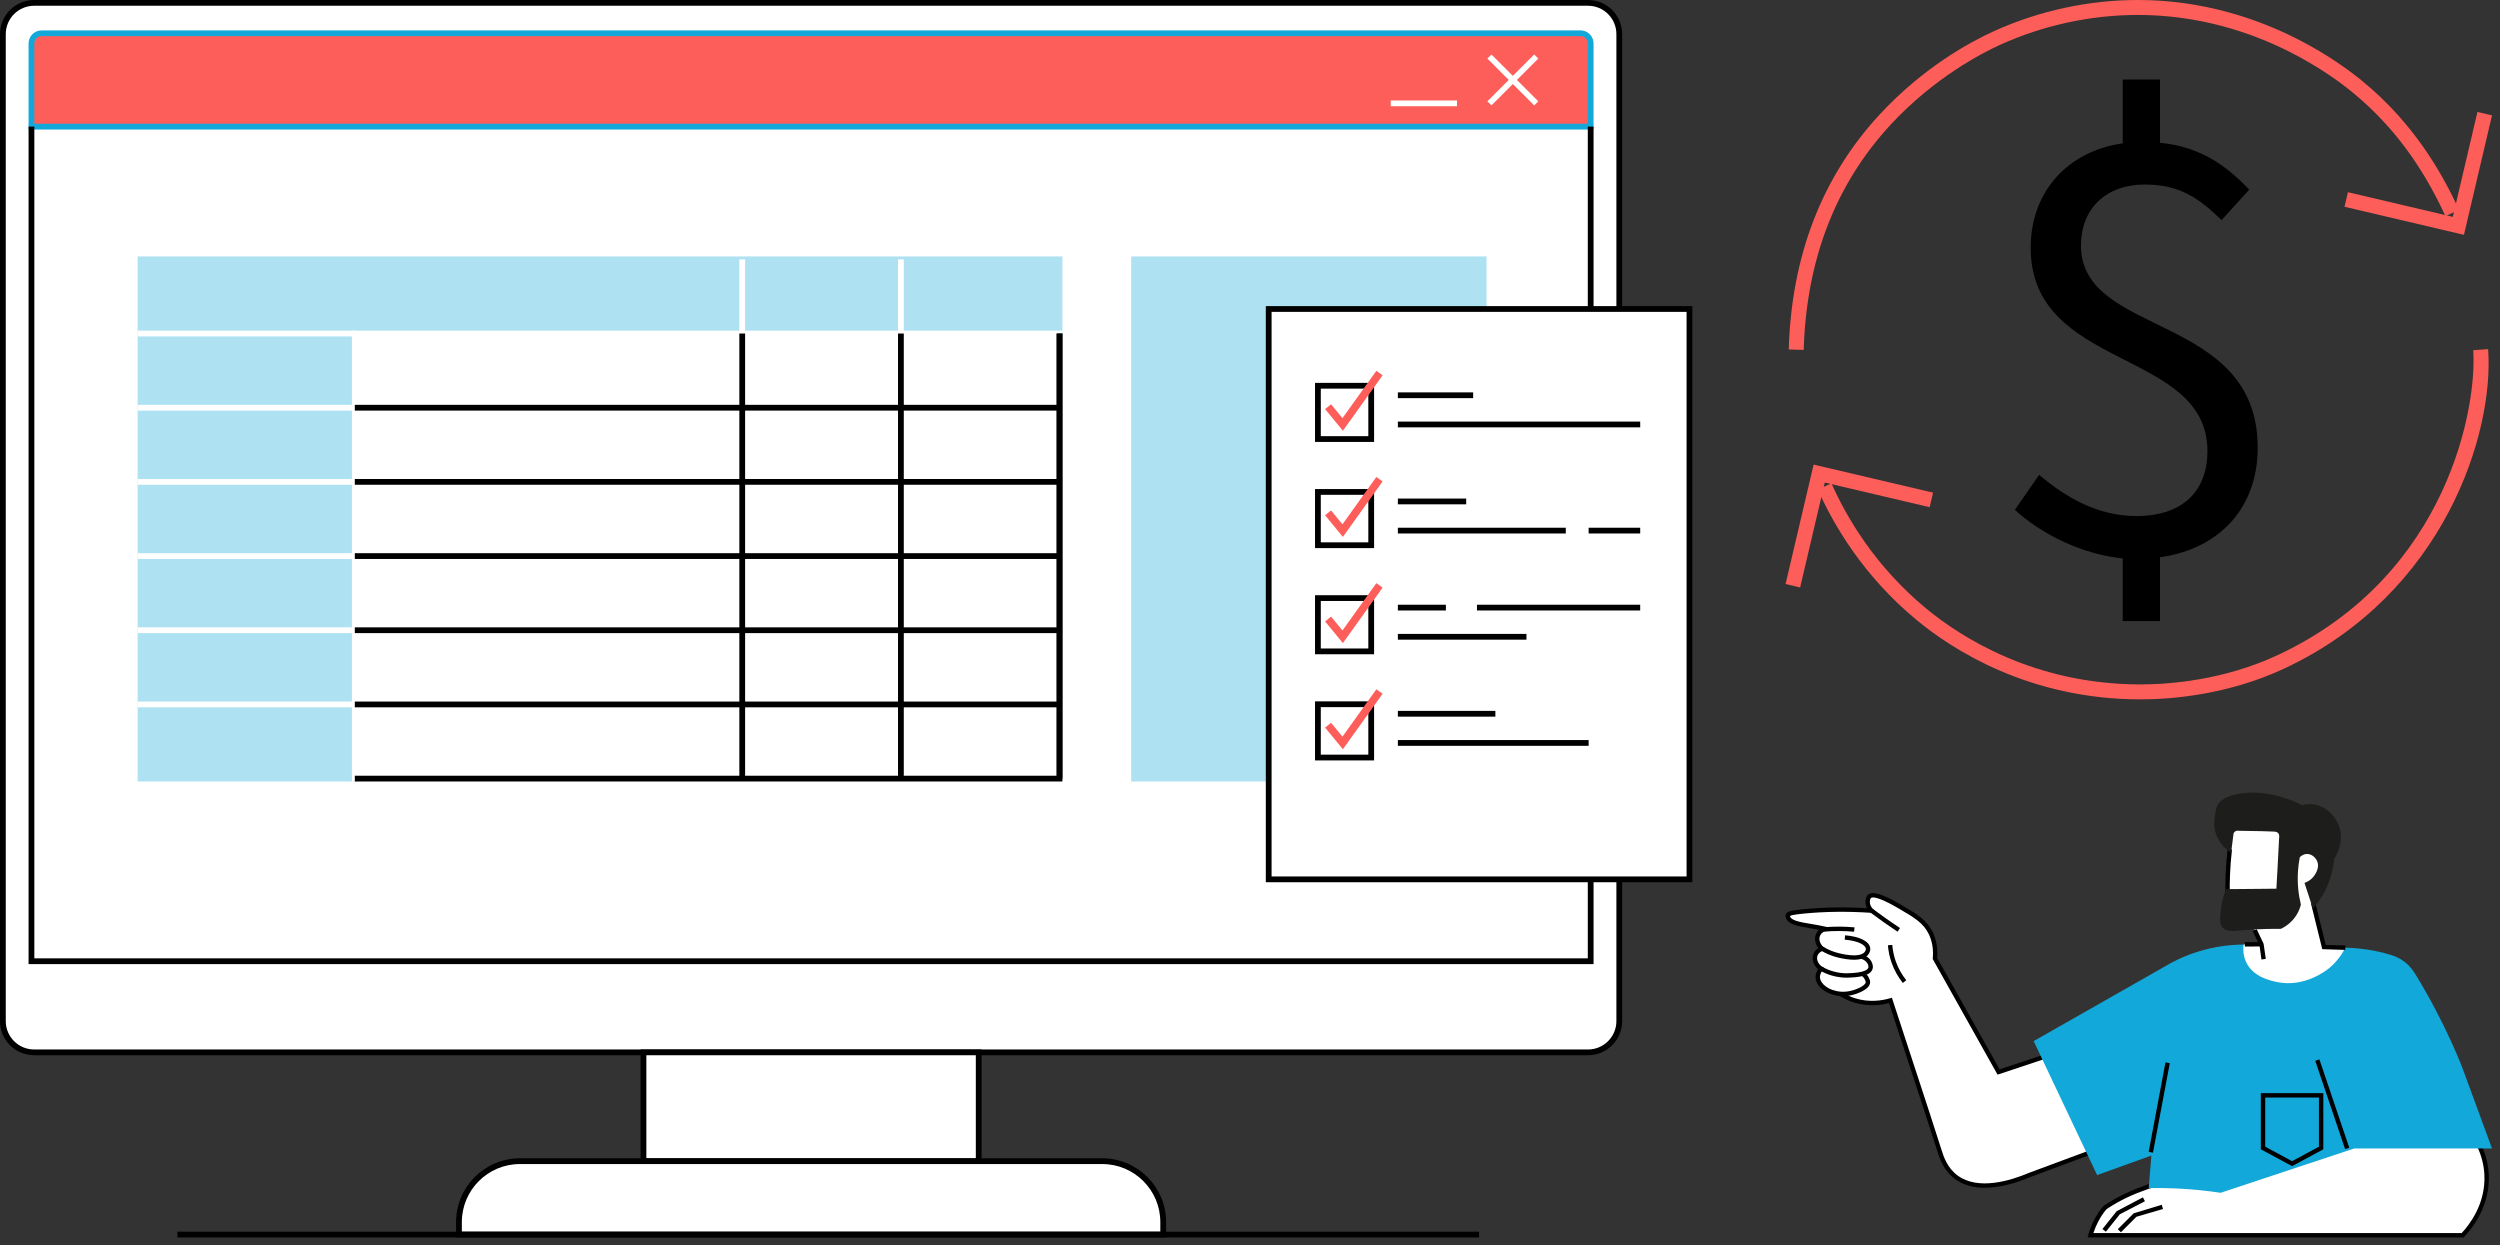 <svg width="255" height="127" viewBox="0 0 255 127" fill="none" xmlns="http://www.w3.org/2000/svg">
<rect x="0" y="0" width="255" height="127" fill="#333333" stroke="none"/>
<g clip-path="url(#clip0_956_218)">
<path d="M161.981 107.341H3.477C1.718 107.341 0.293 105.915 0.293 104.157V3.479C0.293 1.721 1.719 0.295 3.477 0.295H161.981C163.739 0.295 165.165 1.721 165.165 3.479V104.157C165.165 105.915 163.739 107.341 161.981 107.341Z" fill="white"/>
<path d="M3.478 0.588C1.884 0.588 0.588 1.884 0.588 3.478V104.156C0.588 105.75 1.884 107.046 3.478 107.046H161.982C163.576 107.046 164.872 105.75 164.872 104.156V3.478C164.872 1.884 163.576 0.588 161.982 0.588H3.478ZM161.982 107.634H3.478C1.56 107.634 0 106.074 0 104.156V3.478C0 1.56 1.56 0 3.478 0H161.982C163.9 0 165.46 1.56 165.46 3.478V104.156C165.46 106.074 163.9 107.634 161.982 107.634Z" fill="black"/>
<path d="M99.827 107.34H65.633V118.44H99.827V107.34Z" fill="white"/>
<path d="M65.928 118.148H99.534V107.635H65.928V118.148ZM100.122 118.735H65.34V107.047H100.122V118.735Z" fill="black"/>
<path d="M118.646 125.926H46.812V124.652C46.812 121.221 49.594 118.439 53.026 118.439H112.434C115.865 118.439 118.646 121.22 118.646 124.652V125.926Z" fill="white"/>
<path d="M47.108 125.632H118.353V124.652C118.353 121.389 115.697 118.733 112.434 118.733H53.026C49.763 118.733 47.108 121.389 47.108 124.652V125.632ZM118.941 126.22H46.52V124.652C46.52 121.064 49.438 118.146 53.026 118.146H112.434C116.022 118.146 118.941 121.064 118.941 124.652V126.22Z" fill="black"/>
<path d="M162.251 12.916H3.211V4.432C3.211 3.858 3.676 3.393 4.25 3.393H161.212C161.786 3.393 162.251 3.858 162.251 4.432V12.916Z" fill="#FE5E5A"/>
<path d="M3.502 12.621H161.955V4.431C161.955 4.02 161.621 3.686 161.21 3.686H4.248C3.837 3.686 3.502 4.02 3.502 4.431V12.621ZM162.543 13.209H2.914V4.431C2.914 3.696 3.512 3.098 4.248 3.098H161.21C161.945 3.098 162.543 3.696 162.543 4.431V13.209Z" fill="#12A8D9"/>
<path d="M150.866 125.633H18.098V126.221H150.866V125.633Z" fill="black"/>
<path d="M162.543 98.339H2.914V12.914H3.502V97.751H161.955V12.914H162.543V98.339Z" fill="black"/>
<path d="M148.612 10.248H141.855V10.836H148.612V10.248Z" fill="white"/>
<path d="M152.128 10.752L151.711 10.335L156.489 5.557L156.906 5.973L152.128 10.752Z" fill="white"/>
<path d="M156.489 10.752L151.711 5.973L152.128 5.557L156.906 10.335L156.489 10.752Z" fill="white"/>
<path d="M108.076 26.453H14.336V79.418H36.195V34.02H108.076V26.453Z" fill="#AEE2F2"/>
<path d="M14.627 79.123H35.898V33.725H107.779V26.746H14.627V79.123ZM36.486 79.711H14.039V26.158H108.367V34.313H36.486V79.711Z" fill="#AEE2F2"/>
<path d="M108.072 34.02H36.191V79.418H108.072V34.02Z" fill="white"/>
<path d="M36.486 79.125H107.779V34.315H36.486V79.125ZM108.367 79.713H35.898V33.727H108.367V79.713Z" fill="white"/>
<path d="M36.192 33.727H14.051V34.315H36.192V33.727Z" fill="white"/>
<path d="M36.192 41.293H14.051V41.881H36.192V41.293Z" fill="white"/>
<path d="M36.192 48.857H14.051V49.445H36.192V48.857Z" fill="white"/>
<path d="M36.192 56.426H14.051V57.014H36.192V56.426Z" fill="white"/>
<path d="M36.192 63.99H14.051V64.578H36.192V63.99Z" fill="white"/>
<path d="M36.192 71.559H14.051V72.147H36.192V71.559Z" fill="white"/>
<path d="M92.186 26.453H91.598V34.02H92.186V26.453Z" fill="white"/>
<path d="M76.002 26.453H75.414V34.02H76.002V26.453Z" fill="white"/>
<path d="M108.072 41.293H36.191V41.881H108.072V41.293Z" fill="black"/>
<path d="M108.072 48.857H36.191V49.445H108.072V48.857Z" fill="black"/>
<path d="M108.072 56.426H36.191V57.014H108.072V56.426Z" fill="black"/>
<path d="M108.072 63.99H36.191V64.578H108.072V63.99Z" fill="black"/>
<path d="M108.072 71.559H36.191V72.147H108.072V71.559Z" fill="black"/>
<path d="M108.369 34.02H107.781V79.418H108.369V34.02Z" fill="black"/>
<path d="M92.186 34.02H91.598V79.418H92.186V34.02Z" fill="black"/>
<path d="M76.002 34.02H75.414V79.418H76.002V34.02Z" fill="black"/>
<path d="M108.366 79.712H36.191V79.124H107.778V34.02H108.366V79.712Z" fill="black"/>
<path d="M151.338 26.453H115.676V79.418H151.338V26.453Z" fill="#AEE2F2"/>
<path d="M115.967 79.123H151.041V26.746H115.967V79.123ZM151.629 79.711H115.379V26.158H151.629V79.711Z" fill="#AEE2F2"/>
<path d="M172.323 31.518H129.406V89.694H172.323V31.518Z" fill="white"/>
<path d="M129.701 89.4H172.03V31.811H129.701V89.4ZM172.618 89.988H129.113V31.223H172.618V89.988Z" fill="black"/>
<path d="M139.862 39.348H134.426V44.784H139.862V39.348Z" fill="white"/>
<path d="M134.721 44.489H139.569V39.641H134.721V44.489ZM140.157 45.077H134.133V39.053H140.157V45.077Z" fill="black"/>
<path d="M136.974 43.937L135.16 41.73L135.766 41.233L136.931 42.651L140.387 37.824L141.024 38.28L136.974 43.937Z" fill="#FE5E5A"/>
<path d="M139.862 50.176H134.426V55.612H139.862V50.176Z" fill="white"/>
<path d="M134.721 55.319H139.569V50.471H134.721V55.319ZM140.157 55.907H134.133V49.883H140.157V55.907Z" fill="black"/>
<path d="M136.974 54.766L135.16 52.559L135.766 52.061L136.931 53.479L140.387 48.652L141.024 49.109L136.974 54.766Z" fill="#FE5E5A"/>
<path d="M139.862 61.004H134.426V66.44H139.862V61.004Z" fill="white"/>
<path d="M134.721 66.146H139.569V61.299H134.721V66.146ZM140.157 66.734H134.133V60.711H140.157V66.734Z" fill="black"/>
<path d="M136.974 65.595L135.16 63.389L135.766 62.891L136.931 64.309L140.387 59.482L141.024 59.938L136.974 65.595Z" fill="#FE5E5A"/>
<path d="M139.862 71.832H134.426V77.268H139.862V71.832Z" fill="white"/>
<path d="M134.721 76.975H139.569V72.127H134.721V76.975ZM140.157 77.563H134.133V71.539H140.157V77.563Z" fill="black"/>
<path d="M136.974 76.424L135.16 74.217L135.766 73.72L136.931 75.138L140.387 70.311L141.024 70.766L136.974 76.424Z" fill="#FE5E5A"/>
<path d="M150.262 40.023H142.582V40.611H150.262V40.023Z" fill="black"/>
<path d="M167.302 43.002H142.582V43.59H167.302V43.002Z" fill="black"/>
<path d="M149.551 50.853H142.582V51.441H149.551V50.853Z" fill="black"/>
<path d="M167.301 53.828H162.039V54.416H167.301V53.828Z" fill="black"/>
<path d="M159.711 53.828H142.582V54.416H159.711V53.828Z" fill="black"/>
<path d="M167.299 61.682H150.652V62.269H167.299V61.682Z" fill="black"/>
<path d="M147.48 61.682H142.582V62.269H147.48V61.682Z" fill="black"/>
<path d="M155.699 64.658H142.582V65.246H155.699V64.658Z" fill="black"/>
<path d="M152.528 72.51H142.582V73.098H152.528V72.51Z" fill="black"/>
<path d="M162.04 75.486H142.582V76.074H162.04V75.486Z" fill="black"/>
<path d="M209.83 107.352C207.838 108.016 205.846 108.679 203.855 109.343C201.691 105.483 199.527 101.623 197.363 97.762C197.417 97.201 197.427 96.224 196.948 95.208C196.369 93.979 195.417 93.424 193.684 92.414C193.091 92.069 191.16 90.942 190.669 91.446C190.523 91.596 190.507 91.889 190.503 91.953C190.476 92.447 190.807 92.801 190.89 92.884C187.859 92.682 185.52 92.805 183.901 92.967C183.086 93.049 182.352 93.147 182.352 93.373C182.351 94.323 184.32 94.311 186.151 94.738C186.061 94.767 185.64 94.912 185.45 95.328C185.241 95.785 185.396 96.381 185.856 96.766C185.774 96.795 185.346 96.955 185.181 97.376C184.997 97.846 185.214 98.453 185.745 98.795C185.412 99.225 185.404 99.573 185.413 99.717C185.462 100.494 186.389 101.255 187.737 101.377C188.111 101.613 188.591 101.86 189.175 102.041C190.757 102.53 192.147 102.237 192.827 102.041C194.941 108.529 196.671 113.719 197.843 117.421C198.035 118.029 198.418 119.246 199.539 120.076C201.895 121.821 205.6 120.444 206.99 119.855C209.24 119.019 211.49 118.184 213.739 117.348C212.436 114.015 211.133 110.683 209.83 107.352Z" fill="white"/>
<path d="M209.7 107.633L203.751 109.616L197.135 97.813L197.142 97.743C197.226 96.86 197.093 96.04 196.748 95.306C196.197 94.139 195.265 93.596 193.57 92.608C191.37 91.326 190.917 91.515 190.83 91.604C190.788 91.648 190.738 91.766 190.727 91.967C190.707 92.341 190.946 92.625 191.05 92.729L191.467 93.149L190.876 93.109C188.435 92.946 186.096 92.974 183.924 93.192C183.635 93.221 182.786 93.306 182.58 93.426C182.644 93.896 183.622 94.059 184.749 94.247C185.223 94.326 185.712 94.408 186.202 94.522L186.989 94.705L186.22 94.953C186.124 94.984 185.798 95.109 185.655 95.423C185.482 95.799 185.625 96.282 186.001 96.597L186.302 96.849L185.931 96.979C185.835 97.013 185.512 97.147 185.39 97.46C185.24 97.843 185.446 98.337 185.867 98.609L186.072 98.741L185.923 98.934C185.667 99.264 185.626 99.535 185.637 99.705C185.677 100.328 186.481 101.041 187.758 101.156L187.857 101.19C188.292 101.464 188.758 101.679 189.242 101.829C190.648 102.264 191.934 102.069 192.766 101.828L192.974 101.768L193.04 101.973C193.836 104.413 194.576 106.669 195.253 108.731C196.365 112.119 197.325 115.044 198.058 117.361C198.253 117.975 198.614 119.115 199.674 119.899C201.778 121.458 205.107 120.413 206.913 119.648L213.449 117.219L209.7 107.633ZM199.407 120.258C198.232 119.387 197.827 118.11 197.631 117.49C196.9 115.182 195.94 112.257 194.828 108.87C194.17 106.865 193.451 104.677 192.681 102.314C191.793 102.542 190.508 102.689 189.11 102.256C188.605 102.1 188.119 101.878 187.664 101.596C186.309 101.456 185.25 100.662 185.191 99.733C185.177 99.523 185.214 99.209 185.439 98.847C184.965 98.441 184.769 97.82 184.974 97.297C185.086 97.008 185.298 96.82 185.482 96.704C185.134 96.272 185.034 95.705 185.248 95.237C185.324 95.071 185.428 94.941 185.54 94.839C185.249 94.784 184.96 94.735 184.675 94.688C183.309 94.46 182.129 94.263 182.129 93.375C182.129 92.985 182.645 92.87 183.88 92.747C185.935 92.541 188.138 92.503 190.435 92.634C190.339 92.448 190.266 92.214 190.281 91.943C190.297 91.654 190.376 91.429 190.51 91.292C190.931 90.858 191.945 91.144 193.798 92.223C195.568 93.255 196.542 93.823 197.152 95.115C197.523 95.903 197.671 96.778 197.593 97.715L203.961 109.075L209.962 107.074L214.031 117.479L207.078 120.063C205.923 120.553 204.159 121.151 202.441 121.151C201.357 121.151 200.291 120.912 199.407 120.258Z" fill="black"/>
<path d="M213.223 125.997C213.34 125.579 213.522 125.064 213.813 124.508C214.069 124.018 214.347 123.616 214.599 123.298C214.665 123.215 214.746 123.144 214.836 123.086C216.247 122.173 217.398 121.643 219.161 121.018C225.671 119.469 232.181 117.92 238.691 116.371C243.375 116.444 248.059 116.519 252.743 116.592C253.112 117.301 253.557 118.407 253.628 119.801C253.799 123.15 251.677 125.485 251.188 125.997H213.223Z" fill="white"/>
<path d="M253.407 119.811C253.354 118.779 253.085 117.77 252.607 116.812L238.745 116.587L219.238 121.228C217.412 121.875 216.292 122.41 214.959 123.273C214.886 123.32 214.825 123.375 214.776 123.436C214.487 123.801 214.23 124.196 214.013 124.611C213.819 124.982 213.655 125.372 213.526 125.773H251.093C251.891 124.918 253.558 122.761 253.407 119.811ZM213.009 125.936C213.158 125.405 213.362 124.89 213.617 124.403C213.846 123.964 214.119 123.545 214.426 123.159C214.505 123.059 214.603 122.971 214.716 122.897C216.082 122.014 217.226 121.467 219.111 120.8L238.696 116.146L252.882 116.369L252.944 116.488C253.489 117.538 253.795 118.649 253.853 119.788C254.018 122.994 252.159 125.305 251.352 126.15L251.285 126.22H212.93L213.009 125.936Z" fill="black"/>
<path d="M219.172 121.185C219.261 120.078 219.351 118.972 219.44 117.865C217.596 118.529 215.751 119.193 213.907 119.857C211.75 115.302 209.592 110.747 207.434 106.192C211.842 103.684 216.249 101.176 220.657 98.668C221.513 98.147 222.642 97.569 224.032 97.119C225.94 96.501 227.631 96.352 228.845 96.344C232.404 96.455 235.963 96.565 239.523 96.676C241.011 96.732 242.213 96.961 243.063 97.174C244.26 97.473 244.815 97.755 245.276 98.115C245.885 98.59 246.217 99.116 246.382 99.387C249.563 104.593 251.196 109.013 251.196 109.013C252.701 113.087 253.731 115.907 254.184 117.146H240.124C235.584 118.652 231.043 120.158 226.503 121.664C225.118 121.456 223.601 121.296 221.966 121.222C220.992 121.178 220.059 121.168 219.172 121.185Z" fill="#12A8D9"/>
<path d="M228.842 96.343C228.792 96.763 228.777 97.461 229.119 98.169C229.832 99.648 231.547 100.017 232.217 100.161C235.066 100.773 237.33 98.954 237.565 98.759C238.459 98.016 238.962 97.184 239.224 96.666C239.221 96.666 237.899 96.625 237.895 96.625L237.047 96.598C236.642 94.958 236.236 93.318 235.831 91.677C236.09 91.406 237.477 89.9 237.38 87.621C237.271 85.039 235.35 83.592 235.057 83.379C233.273 82.083 230.178 81.496 228.491 83.232C227.224 84.536 227.407 86.479 227.459 86.92C227.378 87.656 227.304 88.405 227.237 89.169C227.182 89.805 227.133 90.432 227.09 91.05C228.012 92.231 228.934 93.411 229.856 94.591C230.108 95.166 230.36 95.741 230.612 96.316C230.022 96.325 229.432 96.334 228.842 96.343Z" fill="white"/>
<path d="M239.199 117.212L239.623 117.069L236.58 108.057L236.156 108.2L239.199 117.212Z" fill="black"/>
<path d="M219.603 117.574L221.318 108.444L220.879 108.361L219.164 117.49L219.603 117.574Z" fill="black"/>
<path d="M236.531 111.947H231.052V116.961L233.791 118.44L236.531 116.961V111.947ZM230.605 117.228V111.5H236.978V117.228L233.791 118.948L230.605 117.228Z" fill="black"/>
<path d="M193.553 95.035L193.799 94.662C193.341 94.358 192.875 94.04 192.403 93.707C191.927 93.372 191.468 93.037 191.025 92.705L190.758 93.063C191.204 93.398 191.667 93.734 192.146 94.072C192.621 94.407 193.09 94.728 193.553 95.035Z" fill="black"/>
<path d="M194.09 100.263L194.439 99.984C193.975 99.402 193.615 98.754 193.368 98.057C193.178 97.518 193.058 96.954 193.012 96.381L192.566 96.417C192.615 97.028 192.743 97.63 192.947 98.207C193.21 98.95 193.594 99.642 194.09 100.263Z" fill="black"/>
<path d="M189.12 95.036L189.161 94.591C188.653 94.544 188.138 94.519 187.629 94.516C187.072 94.515 186.516 94.537 185.965 94.586L186.004 95.032C186.542 94.983 187.097 94.959 187.627 94.963C188.123 94.966 188.625 94.99 189.12 95.036Z" fill="black"/>
<path d="M189.11 97.895C189.839 97.895 190.336 97.702 190.594 97.319C190.732 97.115 190.789 96.907 190.763 96.701C190.677 96.021 189.695 95.522 188.199 95.4L188.163 95.845C189.517 95.957 190.273 96.388 190.319 96.757C190.337 96.9 190.252 97.027 190.223 97.068C190.054 97.32 189.494 97.678 187.642 97.249C187.254 97.16 186.919 97.033 186.753 96.965C186.483 96.855 186.22 96.723 185.972 96.575L185.742 96.958C186.01 97.118 186.293 97.26 186.583 97.379C186.762 97.452 187.123 97.588 187.54 97.685C188.146 97.825 188.67 97.895 189.11 97.895Z" fill="black"/>
<path d="M188.337 99.722C188.373 99.722 188.409 99.722 188.443 99.721C189.499 99.698 190.916 99.567 191.029 98.71C191.064 98.456 190.938 97.656 189.924 97.356L189.797 97.784C190.628 98.029 190.586 98.648 190.585 98.654C190.557 98.868 190.24 99.234 188.432 99.273C188.084 99.284 187.542 99.251 186.916 99.062C186.548 98.951 186.192 98.796 185.857 98.603L185.633 98.99C185.998 99.201 186.386 99.37 186.787 99.49C187.41 99.677 187.958 99.722 188.337 99.722Z" fill="black"/>
<path d="M187.956 101.608C188.298 101.608 188.633 101.567 188.956 101.485C189.139 101.438 190.749 101.006 190.752 100.181C190.753 100.004 190.678 99.847 190.624 99.733C190.512 99.499 190.338 99.294 190.119 99.141L189.863 99.507C189.971 99.583 190.121 99.717 190.22 99.926C190.258 100.005 190.306 100.104 190.305 100.179C190.304 100.48 189.55 100.873 188.846 101.052C188.494 101.14 188.126 101.176 187.751 101.155L187.727 101.602C187.803 101.606 187.88 101.608 187.956 101.608Z" fill="black"/>
<path d="M214.798 125.638L216.221 123.856L218.784 122.526L218.577 122.129L215.901 123.54L214.449 125.36L214.798 125.638Z" fill="black"/>
<path d="M216.331 125.694L217.914 124.112L220.626 123.316L220.5 122.887L217.639 123.755L216.016 125.378L216.331 125.694Z" fill="black"/>
<path d="M228.975 96.548L230.617 96.539L230.614 96.092L228.973 96.101L228.975 96.548Z" fill="black"/>
<path d="M239.216 96.889L239.241 96.443C239.239 96.443 238.982 96.435 238.725 96.427L238.219 96.411C238.194 96.41 237.541 96.39 237.224 96.38L236.154 92.045L235.719 92.152L236.87 96.812L237.035 96.821C237.041 96.822 238.191 96.857 238.211 96.858C238.221 96.858 238.466 96.866 238.711 96.874L239.216 96.889Z" fill="black"/>
<path d="M230.669 97.867L231.111 97.807L230.889 96.266L230.182 94.775L229.777 94.966L230.471 96.426L230.669 97.867Z" fill="black"/>
<path d="M226.988 91.117L227.435 91.111C227.426 90.467 227.436 89.816 227.463 89.178C227.499 88.338 227.565 87.491 227.662 86.659L227.218 86.607C227.12 87.45 227.052 88.308 227.016 89.159C226.989 89.806 226.979 90.465 226.988 91.117Z" fill="black"/>
<path d="M235.916 92.683C235.63 91.808 235.345 90.932 235.059 90.056C235.241 89.992 235.782 89.777 236.128 89.207C236.254 89.001 236.601 88.429 236.35 87.843C236.191 87.472 235.786 87.08 235.28 87.105C234.909 87.124 234.658 87.358 234.579 87.437C234.496 87.863 234.429 88.331 234.395 88.838C234.303 90.198 234.474 91.371 234.69 92.269C234.621 92.549 234.501 92.899 234.284 93.264C233.772 94.129 233.03 94.559 232.661 94.74C230.756 94.73 229.331 94.823 228.309 94.924C227.823 94.972 227.118 95.052 226.723 94.629C226.395 94.277 226.435 93.743 226.502 93.006C226.553 92.44 226.688 91.631 227.064 90.692C227.841 90.686 228.618 90.68 229.397 90.673C230.33 90.665 231.261 90.656 232.191 90.646C232.229 89.993 232.266 89.338 232.302 88.682C232.36 87.618 232.415 86.557 232.468 85.501C232.489 85.38 232.515 85.135 232.371 84.975C232.252 84.843 232.07 84.829 231.984 84.823C231.562 84.796 230.193 84.76 228.346 84.74C228.306 84.731 228.191 84.708 228.062 84.763C227.9 84.833 227.837 84.975 227.824 85.006C227.739 85.664 227.655 86.323 227.571 86.981C227.354 86.843 227.059 86.627 226.769 86.303C226.267 85.742 226.069 85.182 226.022 85.044C225.747 84.226 225.863 83.539 225.967 82.928C226.034 82.536 226.078 82.291 226.258 82.016C226.489 81.66 226.842 81.421 227.323 81.241C228.137 80.935 230.204 80.466 233.076 81.407C233.616 81.584 234.203 81.817 234.819 82.126C235.085 82.053 235.496 81.977 235.981 82.043C237.179 82.206 238.116 83.137 238.526 84.118C239.265 85.887 238.156 87.501 238.083 87.603C238.021 88.313 237.843 89.37 237.309 90.535C236.872 91.488 236.34 92.2 235.916 92.683Z" fill="#1D1D1B"/>
<path d="M183.978 35.691L182.453 35.646C182.731 26.088 185.851 18.023 191.728 11.678C196.203 6.846 200.975 4.267 203.421 3.162C207.996 1.093 213.055 0 218.055 0H218.123C229.587 0.024 237.836 5.729 240.851 8.181C246.353 12.658 249.176 17.87 250.821 21.402L249.439 22.045C247.857 18.65 245.146 13.643 239.889 9.363C237 7.014 229.096 1.549 218.12 1.525H218.054C213.27 1.525 208.429 2.571 204.049 4.552C202.164 5.404 197.3 7.907 192.846 12.715C187.228 18.782 184.244 26.511 183.978 35.691Z" fill="#FE5E5A"/>
<path d="M251.323 23.953L239.141 21.09L239.489 19.606L250.187 22.118L252.698 11.42L254.184 11.768L251.323 23.953Z" fill="#FE5E5A"/>
<path d="M218.328 71.336C206.985 71.336 199.157 66.267 195.501 63.246C190.049 58.741 187.009 53.514 185.418 49.922L186.812 49.306C188.336 52.747 191.249 57.755 196.472 62.07C199.971 64.961 207.462 69.811 218.328 69.811C221.174 69.811 226.785 69.418 232.391 66.789C249.885 58.586 252.671 41.176 252.268 35.724L253.789 35.611C254.42 44.142 249.344 60.524 233.039 68.171C227.165 70.925 221.301 71.336 218.328 71.336Z" fill="#FE5E5A"/>
<path d="M183.614 59.919L182.129 59.571L184.989 47.389L197.171 50.249L196.823 51.733L186.126 49.221L183.614 59.919Z" fill="#FE5E5A"/>
<path d="M216.518 56.957C212.43 56.553 208.281 54.538 205.516 52.003L207.994 48.433C210.7 50.737 213.985 52.637 217.9 52.637C222.682 52.637 225.159 50.044 225.159 46.012C225.159 35.529 207.13 37.833 207.13 25.276C207.13 19.514 210.931 15.426 216.518 14.618V8.109H220.321V14.562C224.468 14.964 227.118 16.923 229.422 19.342L226.6 22.453C224.237 20.149 222.279 18.823 218.766 18.823C214.79 18.823 212.257 21.3 212.257 25.045C212.257 34.434 230.286 31.842 230.286 45.666C230.286 51.773 226.427 55.979 220.321 56.842V63.352H216.518V56.957Z" fill="black"/>
</g>
<defs>
<clipPath id="clip0_956_218">
<rect width="255" height="127" fill="white"/>
</clipPath>
</defs>
</svg>
